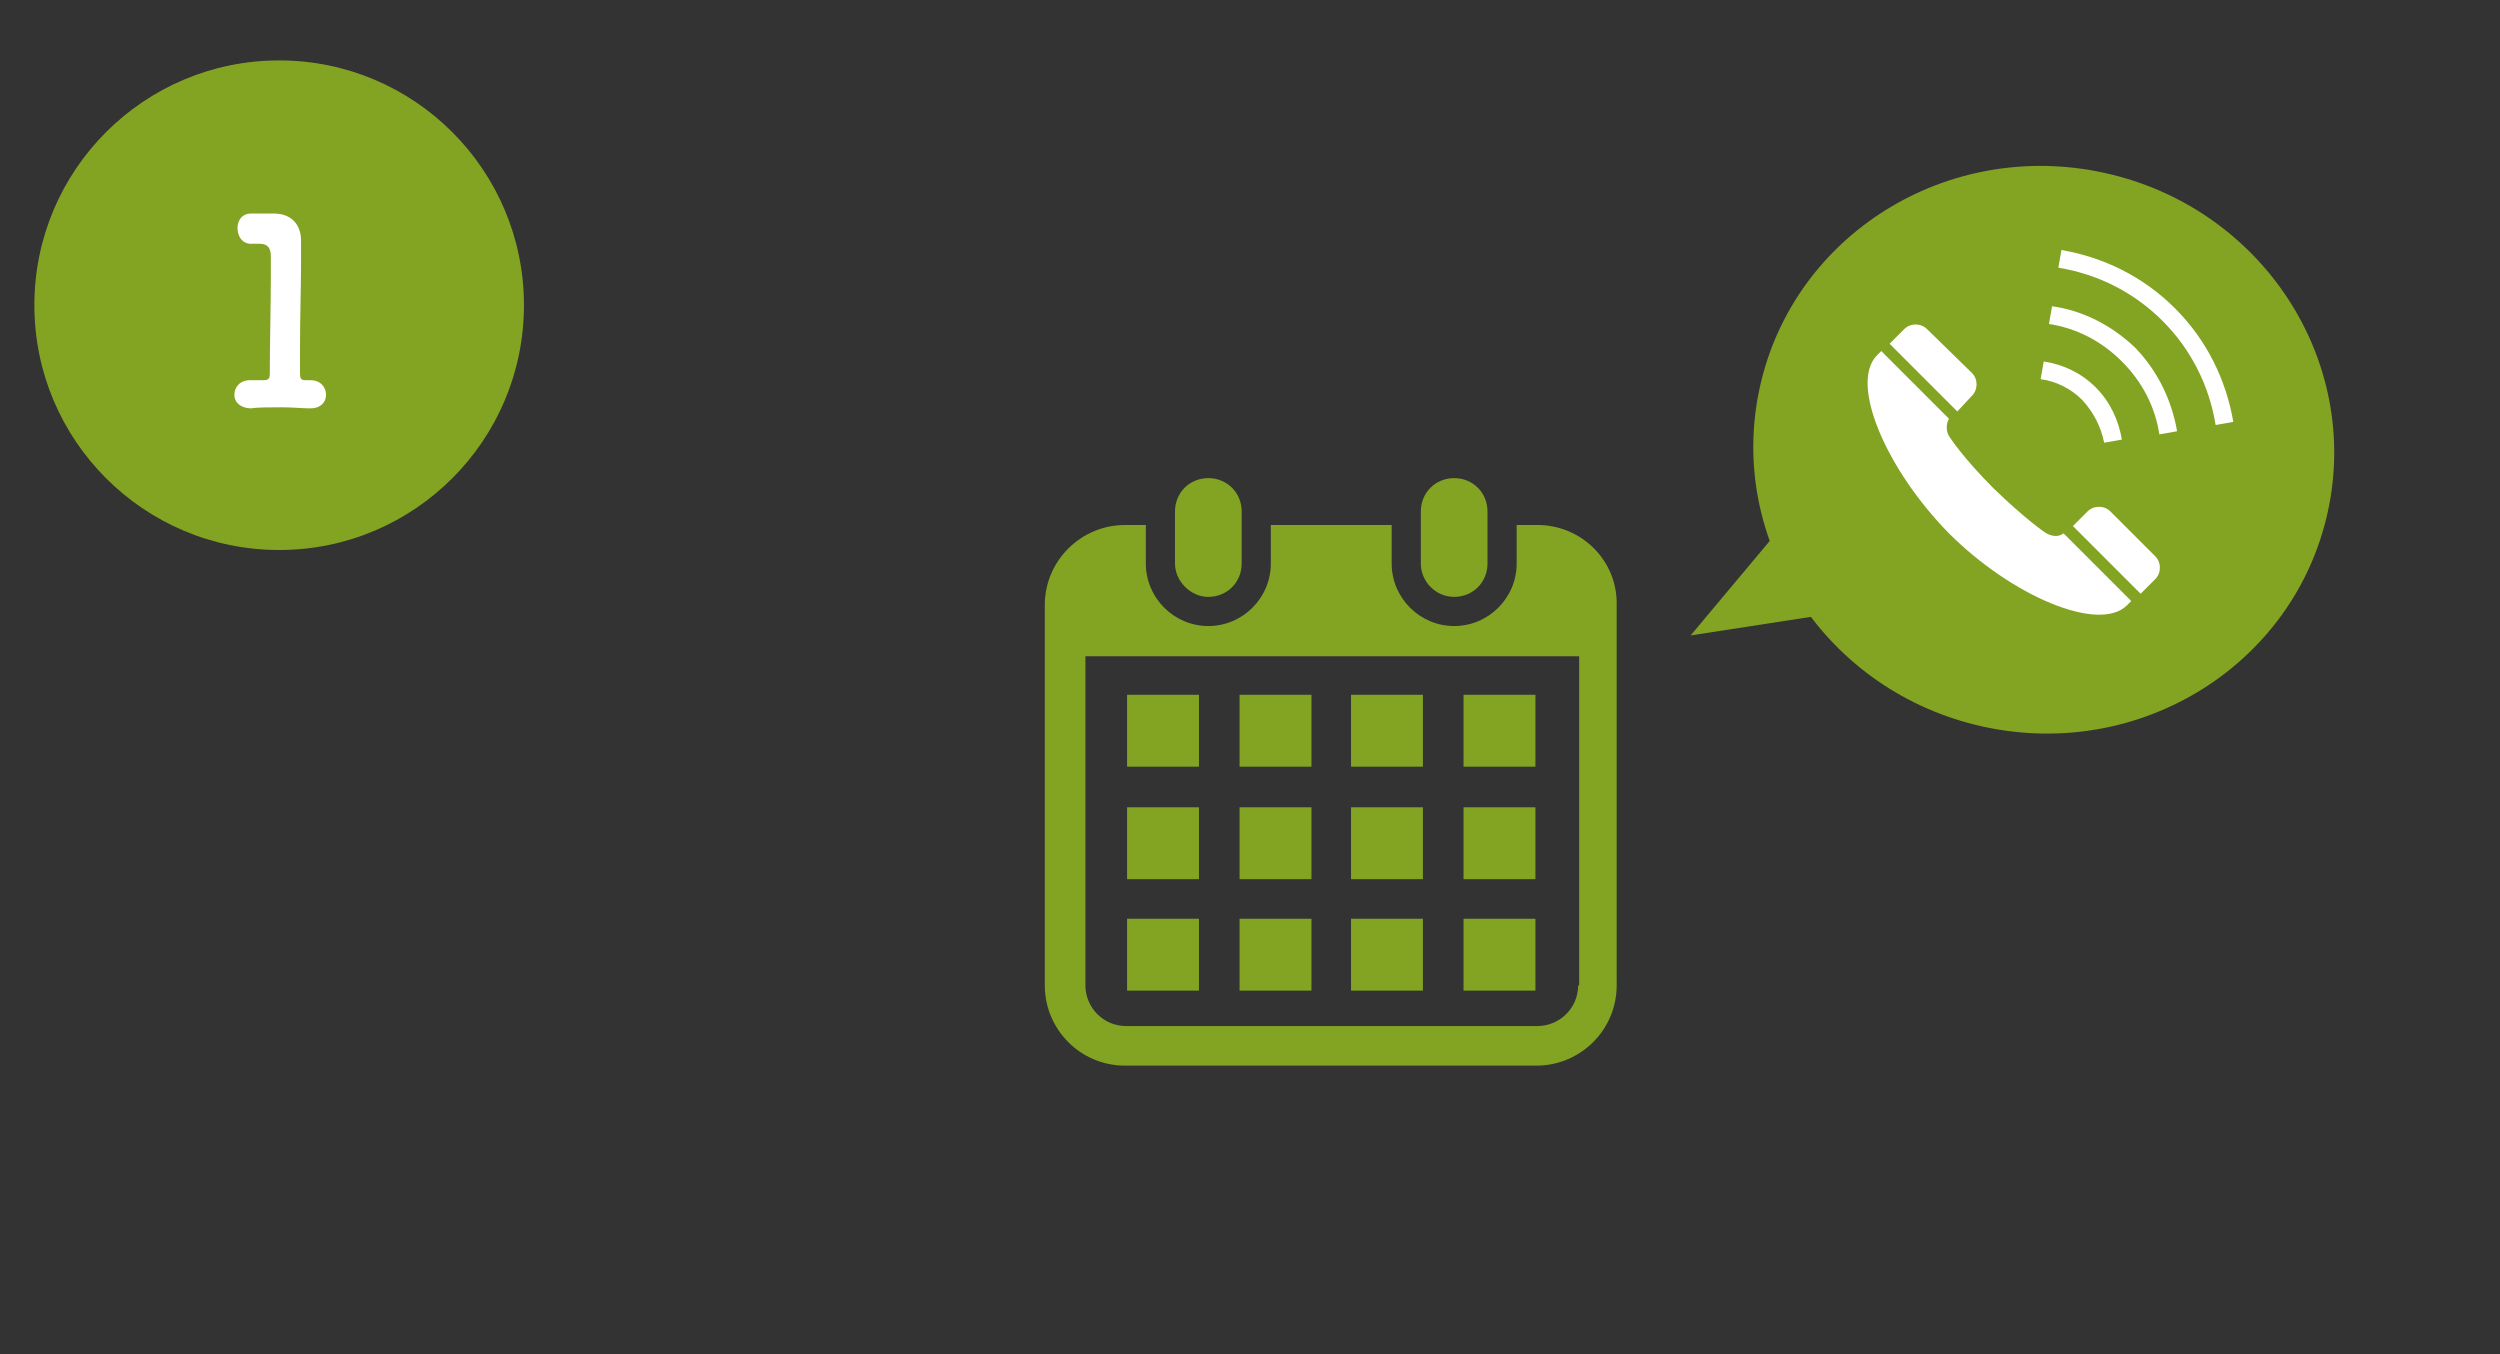 <?xml version="1.0" encoding="utf-8"?>
<!-- Generator: Adobe Illustrator 23.0.6, SVG Export Plug-In . SVG Version: 6.00 Build 0)  -->
<svg version="1.1" id="レイヤー_1" xmlns="http://www.w3.org/2000/svg" xmlns:xlink="http://www.w3.org/1999/xlink" x="0px"
	 y="0px" width="240px" height="130px" viewBox="0 0 240 130" style="enable-background:new 0 0 240 130;" xml:space="preserve">
<rect x="0" y="0" width="240" height="130" fill="#333333" stroke="none"/>
<style type="text/css">
	.st0{fill:#83A423;}
	.st1{fill:#FFFFFF;}
</style>
<g id="_x30_2-01">
	<circle class="st0" cx="26.8" cy="29.3" r="23.5"/>
	<g>
		<path class="st1" d="M29.7,36.5c0,0,0.1,0,0.1,0c1,0,1.5,0.7,1.5,1.4s-0.5,1.3-1.5,1.3c0,0-0.1,0-0.1,0c-0.7,0-1.6-0.1-2.6-0.1
			c-1.2,0-2.4,0-3,0.1c-0.9,0-1.6-0.5-1.6-1.3c0-0.7,0.5-1.4,1.5-1.4c0,0,0.1,0,0.1,0c0.3,0,0.8,0,1.2,0c0.5,0,0.6-0.2,0.6-0.6
			c0-2.8,0.1-6.7,0.1-9.2c0-1,0-1.8,0-2.1c0-0.8-0.3-1.2-1.1-1.2h-0.6c-1.1,0.1-1.5-0.8-1.5-1.5c0-0.7,0.4-1.4,1.3-1.4
			c0,0,0.1,0,0.1,0c0.3,0,0.6,0,1,0c0.3,0,0.7,0,0.9,0c0.1,0,0.2,0,0.2,0c1.7,0,2.6,1.1,2.6,2.6c0,0,0,0,0,0.1c0,0.4,0,1.2,0,2.1
			c0,2.1-0.1,5.1-0.1,8.3c0,0.8,0,1.6,0,2.3c0,0.4,0.1,0.6,0.5,0.6H29.7z"/>
	</g>
	<g>
		<path class="st0" d="M116,57.3c1.8,0,3.2-1.4,3.2-3.2v-5c0-1.8-1.4-3.2-3.2-3.2c-1.8,0-3.2,1.4-3.2,3.2v5
			C112.8,55.8,114.3,57.3,116,57.3z"/>
		<path class="st0" d="M139.6,57.3c1.8,0,3.2-1.4,3.2-3.2v-5c0-1.8-1.4-3.2-3.2-3.2c-1.8,0-3.2,1.4-3.2,3.2v5
			C136.4,55.8,137.8,57.3,139.6,57.3z"/>
		<path class="st0" d="M147.6,50.4h-2v3.7c0,3.3-2.7,6-6,6c-3.3,0-6-2.7-6-6v-3.7H122v3.7c0,3.3-2.7,6-6,6c-3.3,0-6-2.7-6-6v-3.7h-2
			c-4.2,0-7.7,3.4-7.7,7.7v36.5c0,4.2,3.4,7.7,7.7,7.7h39.5c4.2,0,7.7-3.4,7.7-7.7V58.1C155.3,53.8,151.8,50.4,147.6,50.4z
			 M151.5,94.6c0,2.2-1.8,3.9-3.9,3.9h-39.5c-2.2,0-3.9-1.8-3.9-3.9V63h47.4V94.6z"/>
		<rect x="119" y="88.2" class="st0" width="6.9" height="6.9"/>
		<rect x="119" y="77.5" class="st0" width="6.9" height="6.9"/>
		<rect x="108.2" y="88.2" class="st0" width="6.9" height="6.9"/>
		<rect x="108.2" y="77.5" class="st0" width="6.9" height="6.9"/>
		<rect x="140.5" y="66.7" class="st0" width="6.9" height="6.9"/>
		<rect x="129.7" y="66.7" class="st0" width="6.9" height="6.9"/>
		<rect x="129.7" y="77.5" class="st0" width="6.9" height="6.9"/>
		<rect x="140.5" y="88.2" class="st0" width="6.9" height="6.9"/>
		<rect x="140.5" y="77.5" class="st0" width="6.9" height="6.9"/>
		<rect x="129.7" y="88.2" class="st0" width="6.9" height="6.9"/>
		<rect x="119" y="66.7" class="st0" width="6.9" height="6.9"/>
		<rect x="108.2" y="66.7" class="st0" width="6.9" height="6.9"/>
	</g>
	<g>
		
			<ellipse transform="matrix(0.215 -0.977 0.977 0.215 111.714 225.554)" class="st0" cx="196.2" cy="43.3" rx="27.2" ry="27.9"/>
		<polyline class="st0" points="172.6,48.7 162.3,61 178.5,58.5 		"/>
	</g>
	<g>
		<path class="st1" d="M189.3,38c0.6-0.6,0.6-1.6,0-2.2l-4.3-4.2c-0.6-0.6-1.6-0.6-2.2,0c0,0-0.2,0.2-1.4,1.4l6.5,6.5L189.3,38z"/>
		<path class="st1" d="M196.3,51.1c0,0-1.8-1.2-4.9-4.2c-3-3-4.2-4.9-4.2-4.9c-0.4-0.5-0.4-1.3-0.1-1.8l-6.5-6.5
			c-0.1,0.1-0.3,0.3-0.4,0.4c-2.7,2.7,0.9,11,6.9,17.1c6,6,14.4,9.6,17.1,6.9c0.1-0.1,0.3-0.3,0.4-0.4l-6.5-6.5
			C197.6,51.6,196.9,51.5,196.3,51.1z"/>
		<path class="st1" d="M202.6,49.1c-0.6-0.6-1.6-0.6-2.2,0l-1.4,1.4l6.5,6.5c1.3-1.3,1.4-1.4,1.4-1.4c0.6-0.6,0.6-1.6,0-2.2
			L202.6,49.1z"/>
		<path class="st1" d="M202,42.5l1.7-0.3c-0.3-1.8-1.1-3.6-2.5-5c-1.4-1.4-3.1-2.2-5-2.5l-0.3,1.7c1.5,0.2,2.9,0.9,4,2
			C201,39.6,201.7,41,202,42.5z"/>
		<path class="st1" d="M197,29.4l-0.3,1.7c2.6,0.4,5,1.6,7,3.6c2,2,3.2,4.4,3.6,7l1.7-0.3c-0.5-2.9-1.8-5.7-4-8
			C202.7,31.2,199.9,29.8,197,29.4z"/>
		<path class="st1" d="M208.8,29.6c-3.1-3.1-6.9-4.9-10.9-5.6l-0.3,1.7c3.7,0.6,7.2,2.3,10,5.1c2.8,2.8,4.5,6.3,5.1,10l1.7-0.3
			C213.7,36.5,211.9,32.7,208.8,29.6z"/>
	</g>
</g>
</svg>
